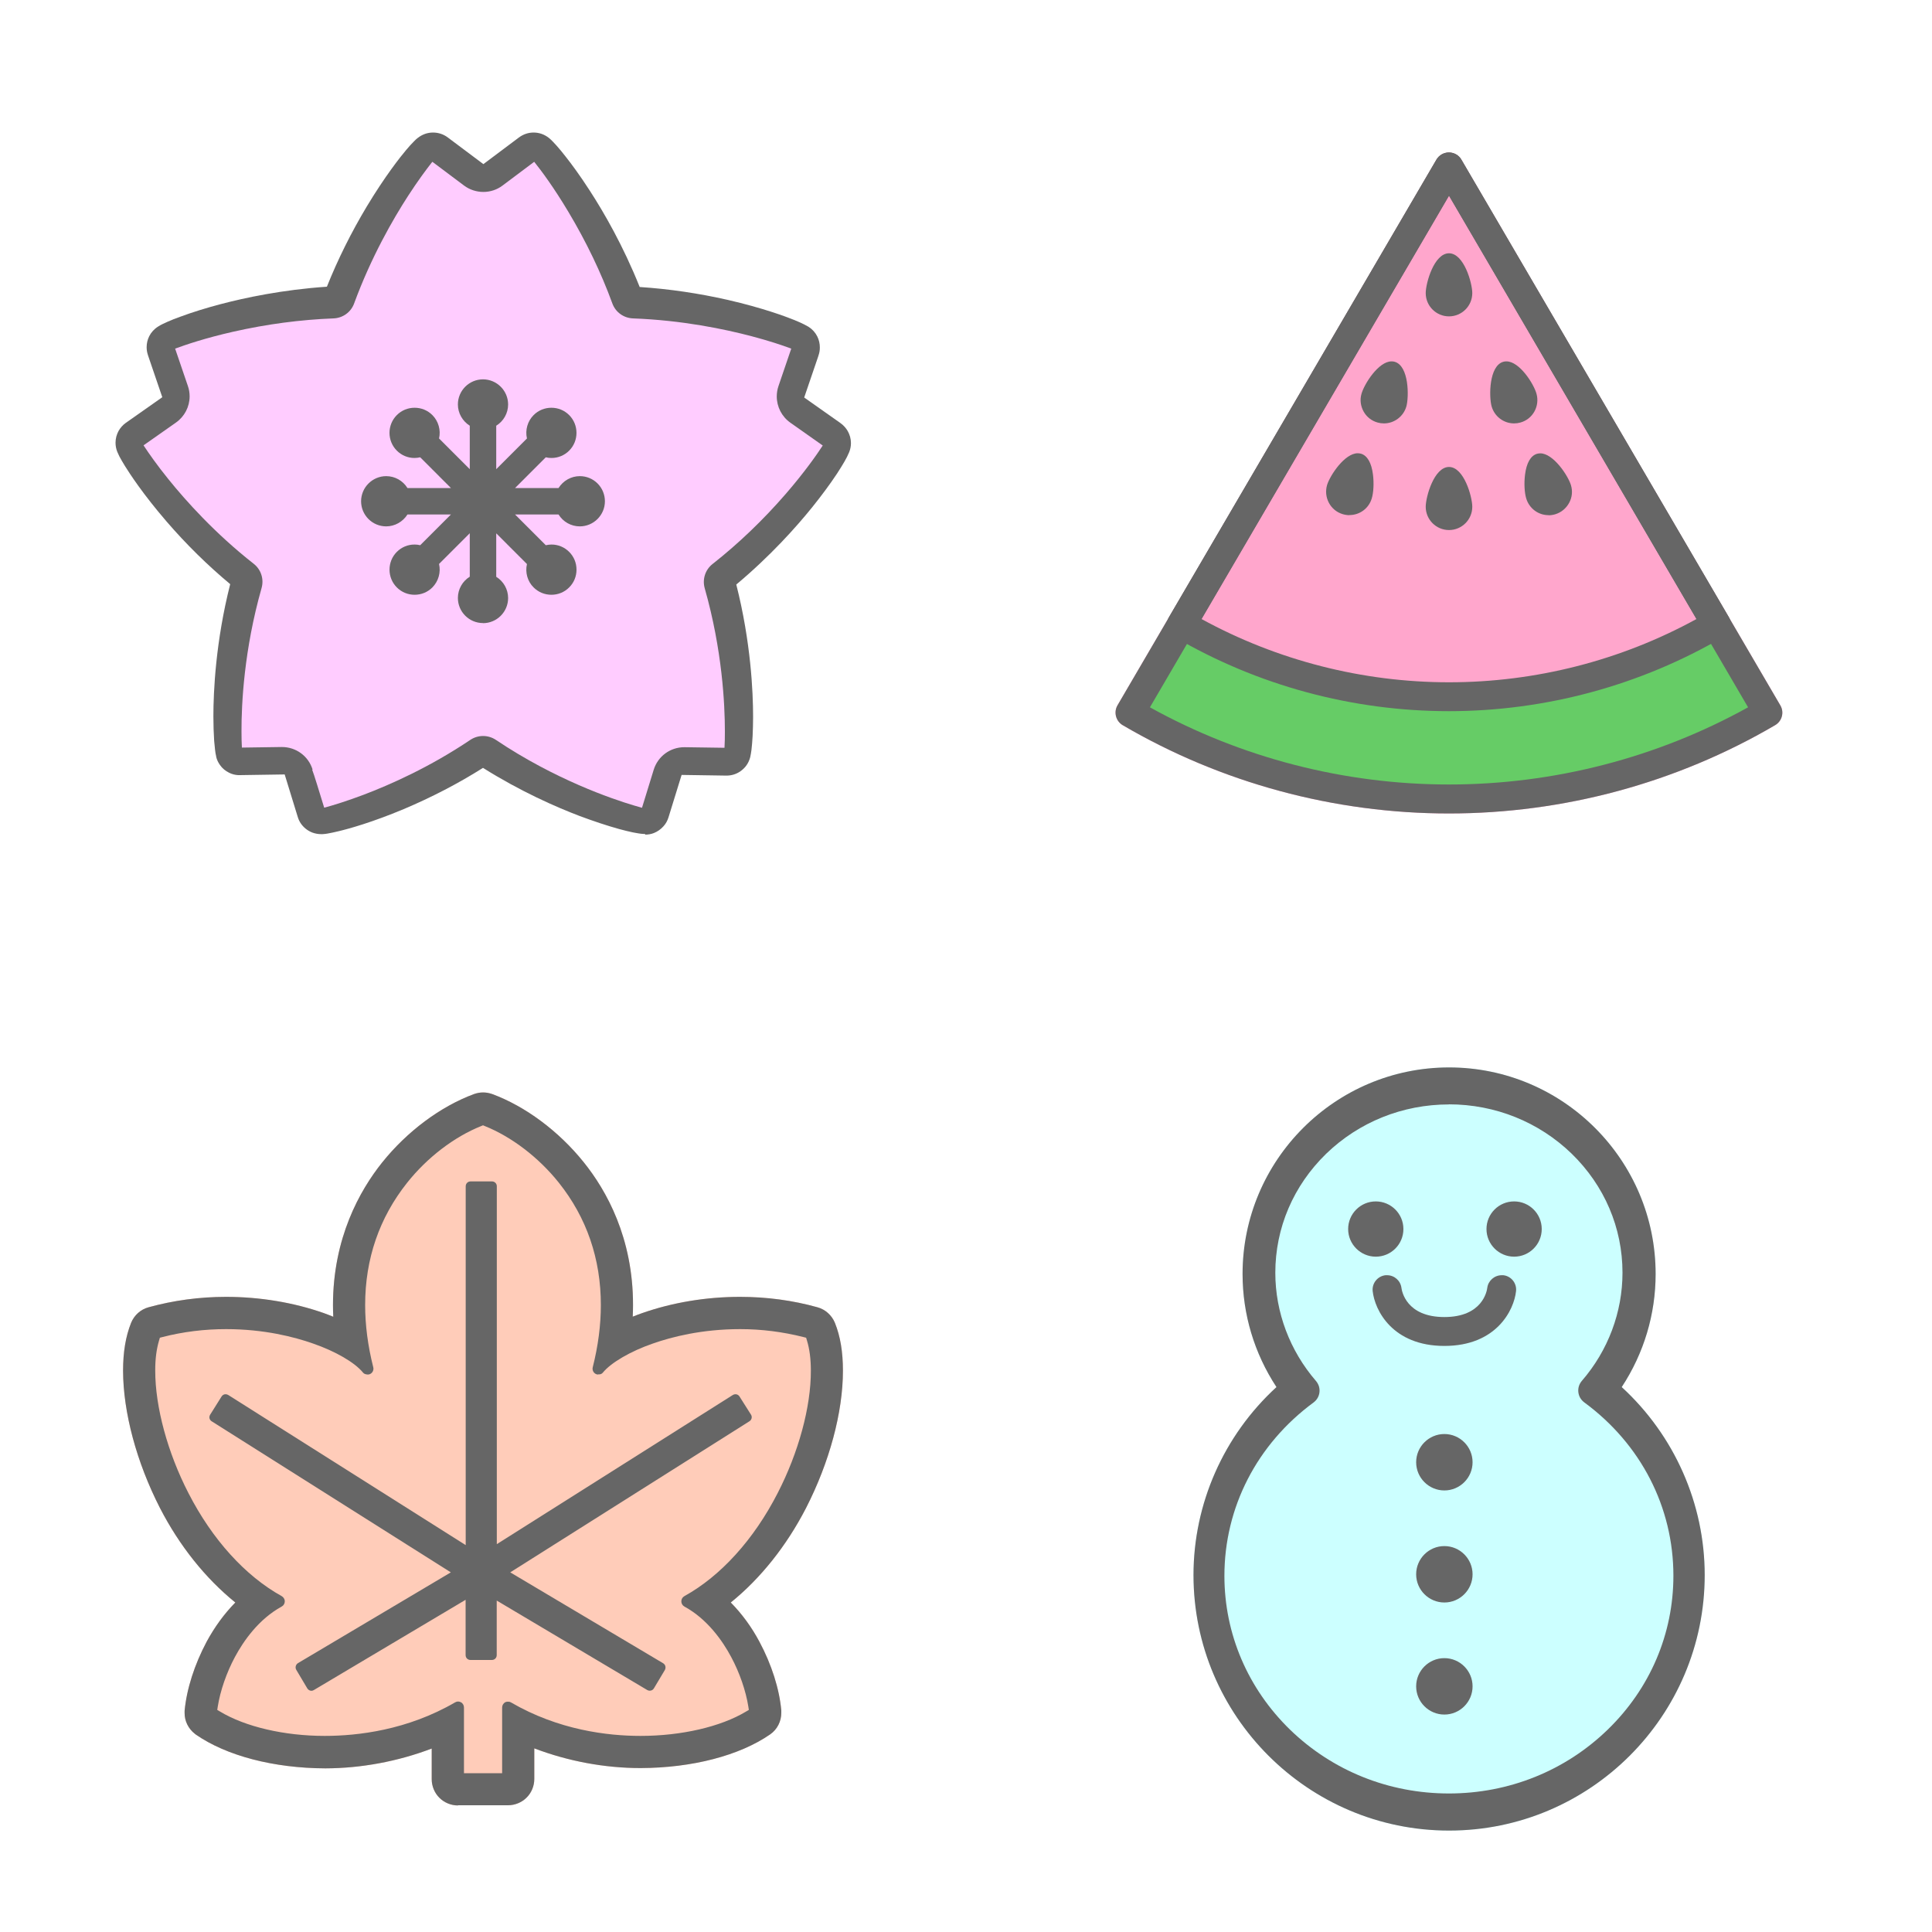 <?xml version="1.0" encoding="UTF-8"?>
<svg xmlns="http://www.w3.org/2000/svg" viewBox="0 0 200 200">
  <rect x="0" y="0" width="200" height="200" fill="#333333" stroke="none"/>
  <defs>
    <style>
      .cls-1 {
        fill: #666;
      }

      .cls-1, .cls-2, .cls-3, .cls-4, .cls-5, .cls-6, .cls-7 {
        stroke-width: 0px;
      }

      .cls-2 {
        fill: #ffccb9;
      }

      .cls-3 {
        fill: #fff;
      }

      .cls-4 {
        fill: #fcf;
      }

      .cls-5 {
        fill: #6c6;
      }

      .cls-6 {
        fill: #cff;
      }

      .cls-7 {
        fill: #ffa6cc;
      }
    </style>
  </defs>
  <g id="blue">
    <rect class="cls-3" x="0" y="100" width="100" height="100"/>
    <rect class="cls-3" x="100" y="100" width="100" height="100"/>
    <rect class="cls-3" width="100" height="100"/>
    <rect class="cls-3" x="100" width="100" height="100"/>
  </g>
  <g id="white">
    <path class="cls-2" d="M47.41,186.9c-.72,0-1.42-.29-1.92-.79-.51-.5-.8-1.21-.8-1.93v-3.17c-3.5,1.33-7.29,2.04-11.01,2.05-5.35-.02-10.24-1.3-13.41-3.5,0,0-.09-.07-.1-.08-.67-.52-1.07-1.32-1.06-2.16v-.22c.21-2.25,1.02-4.78,2.28-7.15.83-1.53,1.82-2.89,2.97-4.06-3.09-2.5-5.79-5.87-7.81-9.8-2.41-4.71-3.8-9.88-3.81-14.19,0-1.94.27-3.56.83-4.96.32-.79.99-1.39,1.8-1.61,2.57-.71,5.27-1.08,8.03-1.08,3.49,0,6.99.58,10.12,1.68.32.12.65.24.98.38-.02-.41-.03-.82-.03-1.2,0-6.95,2.77-11.87,5.09-14.77,2.58-3.22,6.04-5.8,9.5-7.08.31-.11.62-.17.94-.17s.61.05.9.15c.01,0,.03,0,.04.01,3.46,1.28,6.92,3.86,9.5,7.08,2.33,2.9,5.1,7.81,5.09,14.77,0,.39-.01.79-.03,1.2.34-.14.67-.26.98-.37,3.14-1.1,6.63-1.68,10.12-1.68,2.76,0,5.46.36,8.03,1.08.81.22,1.48.83,1.8,1.61.56,1.39.83,3.01.83,4.96,0,4.31-1.4,9.48-3.81,14.19,0,.01-.02.03-.02.04-2.02,3.91-4.7,7.27-7.78,9.76,1.15,1.17,2.15,2.53,2.96,4.05,1.27,2.37,2.07,4.9,2.27,7.13v.21c.01.91-.42,1.75-1.15,2.26-3.18,2.2-8.07,3.47-13.41,3.49-3.73,0-7.52-.71-11.01-2.04v3.17c0,.72-.29,1.43-.8,1.93-.5.5-1.2.79-1.92.79h-5.19Z"/>
    <path class="cls-1" d="M32.24,175.03s-.08,0-.12-.02c-.13-.03-.24-.12-.31-.23l-1.14-1.92c-.14-.24-.06-.54.17-.69l15.83-9.4-24.76-15.64c-.19-.12-.28-.35-.21-.56.02-.06.05-.12.08-.16l1.16-1.85c.07-.11.18-.19.31-.22.04,0,.07-.01.11-.01.09,0,.19.03.27.08l24.58,15.54v-37.15c0-.28.22-.5.5-.5h2.22c.28,0,.5.22.5.5v37.05l24.43-15.44c.08-.05.17-.08.27-.08.04,0,.07,0,.11.01.13.03.24.11.31.22l1.19,1.88c.15.23.08.54-.16.69l-24.76,15.64,15.83,9.41c.11.07.2.18.23.31s.01.26-.05.38l-1.14,1.91c-.09.16-.26.24-.43.24-.09,0-.17-.02-.26-.07l-15.58-9.26v5.65c0,.28-.22.5-.5.5h-2.22c-.28,0-.5-.22-.5-.5v-5.73l-15.72,9.35c-.08.05-.17.07-.26.07Z"/>
    <path class="cls-1" d="M47.41,186.9c-.72,0-1.42-.29-1.92-.79-.51-.5-.8-1.21-.8-1.93v-3.17c-3.5,1.33-7.29,2.04-11.01,2.05-5.35-.02-10.24-1.3-13.41-3.5,0,0-.09-.07-.1-.08-.67-.52-1.07-1.32-1.06-2.16v-.22c.21-2.25,1.02-4.78,2.28-7.15.83-1.53,1.82-2.89,2.97-4.06-3.09-2.5-5.79-5.87-7.81-9.8-2.41-4.71-3.8-9.88-3.81-14.19,0-1.94.27-3.56.83-4.96.32-.79.99-1.39,1.8-1.61,2.57-.71,5.27-1.08,8.03-1.08,3.49,0,6.99.58,10.12,1.68.32.12.65.24.98.38-.02-.41-.03-.82-.03-1.2,0-6.95,2.77-11.87,5.09-14.77,2.58-3.22,6.04-5.8,9.5-7.08.31-.11.62-.17.94-.17s.61.05.9.15c.01,0,.03,0,.04.01,3.46,1.28,6.92,3.86,9.5,7.08,2.33,2.9,5.1,7.81,5.09,14.77,0,.39-.01.79-.03,1.2.34-.14.67-.26.98-.37,3.14-1.1,6.63-1.68,10.12-1.68,2.76,0,5.46.36,8.03,1.08.81.22,1.48.83,1.8,1.61.56,1.39.83,3.01.83,4.96,0,4.31-1.4,9.48-3.81,14.19,0,.01-.02.03-.02.04-2.02,3.91-4.7,7.27-7.78,9.76,1.15,1.17,2.15,2.53,2.96,4.05,1.27,2.37,2.07,4.9,2.27,7.13v.21c.01.91-.42,1.75-1.15,2.26-3.18,2.2-8.07,3.47-13.41,3.49-3.73,0-7.52-.71-11.01-2.04v3.17c0,.72-.29,1.43-.8,1.93-.5.5-1.2.79-1.92.79h-5.19ZM51.98,183.56v-6.8c0-.22.12-.43.31-.54.07-.04.16-.06.24-.06,0,0,.11,0,.11,0,.09,0,.17.02.25.07,4.93,2.87,10.02,3.47,13.42,3.47,4.21,0,8.29-.94,10.92-2.52l.29-.17-.05-.33c-.26-1.65-.91-3.53-1.78-5.15-.89-1.67-2.46-3.92-4.84-5.22-.2-.11-.32-.32-.32-.54s.12-.43.32-.54c3.76-2.08,7.19-5.86,9.65-10.66,2.16-4.19,3.45-8.92,3.44-12.67,0-1.19-.13-2.25-.41-3.15l-.08-.27-.28-.07c-2.14-.54-4.34-.82-6.54-.82-3.98,0-7.11.81-9.04,1.49-2.3.79-4.34,1.98-5.18,3.01-.08.1-.2.17-.33.18h-.13s-.04.02-.05.02c-.08,0-.16-.02-.23-.06-.25-.13-.38-.42-.31-.69.56-2.21.84-4.38.84-6.44,0-4.79-1.47-9.06-4.36-12.68-2.07-2.59-4.86-4.73-7.65-5.85l-.19-.08-.19.08c-2.8,1.12-5.59,3.26-7.65,5.85-2.89,3.63-4.36,7.89-4.36,12.68,0,2.07.28,4.23.84,6.44.07.27-.06.56-.31.69-.07.04-.15.06-.23.06-.02,0-.04,0-.06,0l-.13-.02c-.13-.02-.25-.08-.33-.18-.86-1.05-2.84-2.2-5.18-3.01-1.93-.68-5.06-1.49-9-1.49-2.23,0-4.44.27-6.58.82l-.27.07-.08.27c-.27.9-.41,1.96-.4,3.16,0,3.74,1.28,8.47,3.44,12.66,2.46,4.8,5.89,8.58,9.65,10.66.19.11.32.31.32.54s-.12.43-.32.54c-2.38,1.3-3.95,3.56-4.84,5.22-.87,1.62-1.52,3.5-1.78,5.15l-.05.33.29.17c2.62,1.58,6.67,2.52,10.83,2.52,3.43,0,8.56-.6,13.5-3.47.04-.02.07-.04.11-.05l.06-.02s.09-.02.14-.02c.1,0,.21.03.3.08.2.11.31.32.31.54v6.8h3.97Z"/>
    <path class="cls-6" d="M150,189.5c-14.58,0-26.45-11.87-26.45-26.45,0-7.38,3.12-14.45,8.59-19.46-2.3-3.5-3.51-7.54-3.51-11.71,0-11.79,9.59-21.38,21.38-21.38,11.79,0,21.38,9.59,21.38,21.38,0,4.17-1.21,8.21-3.51,11.71,5.46,5.01,8.59,12.08,8.59,19.46,0,14.59-11.87,26.45-26.45,26.45Z"/>
    <path class="cls-1" d="M150,189.5c-14.58,0-26.45-11.87-26.45-26.45,0-7.38,3.12-14.45,8.59-19.46-2.3-3.5-3.51-7.54-3.51-11.71,0-11.79,9.59-21.38,21.38-21.38,11.79,0,21.38,9.59,21.38,21.38,0,4.17-1.21,8.21-3.51,11.71,5.46,5.01,8.59,12.08,8.59,19.46,0,14.59-11.87,26.45-26.45,26.45ZM150,114.33c-4.8,0-9.32,1.82-12.72,5.11-3.39,3.3-5.26,7.67-5.26,12.32,0,4.08,1.5,8.06,4.21,11.2.28.33.41.74.36,1.17-.05.43-.27.8-.62,1.06-5.86,4.32-9.22,10.86-9.22,17.94,0,6.01,2.42,11.67,6.8,15.93,4.4,4.26,10.23,6.6,16.44,6.6,6.21,0,12.05-2.35,16.44-6.61,4.39-4.26,6.8-9.92,6.8-15.93,0-7.09-3.36-13.63-9.22-17.94-.35-.26-.57-.63-.62-1.06-.05-.43.08-.84.36-1.17,2.72-3.14,4.21-7.12,4.21-11.2,0-4.65-1.87-9.02-5.26-12.32-3.4-3.29-7.92-5.11-12.72-5.11h0Z"/>
    <path class="cls-1" d="M142.42,130.09c-1.57,0-2.86-1.28-2.86-2.86s1.28-2.86,2.86-2.86,2.86,1.28,2.86,2.86-1.28,2.86-2.86,2.86Z"/>
    <path class="cls-1" d="M156.74,130.09c-1.57,0-2.86-1.28-2.86-2.86s1.28-2.86,2.86-2.86,2.86,1.28,2.86,2.86-1.28,2.86-2.86,2.86Z"/>
    <path class="cls-1" d="M149.52,154.29c-1.61,0-2.92-1.31-2.92-2.92s1.31-2.92,2.92-2.92,2.92,1.31,2.92,2.92-1.31,2.92-2.92,2.92Z"/>
    <path class="cls-1" d="M149.52,165.89c-1.61,0-2.92-1.31-2.92-2.92s1.31-2.92,2.92-2.92,2.92,1.31,2.92,2.92-1.31,2.92-2.92,2.92Z"/>
    <path class="cls-1" d="M149.52,177.49c-1.61,0-2.92-1.31-2.92-2.92s1.31-2.92,2.92-2.92,2.92,1.31,2.92,2.92-1.31,2.92-2.92,2.92Z"/>
    <path class="cls-1" d="M149.52,139.33c-5.38,0-7.21-3.71-7.42-5.67-.09-.82.51-1.56,1.33-1.65.05,0,.11,0,.16,0,.76,0,1.4.57,1.49,1.33.04.3.49,3,4.44,3s4.4-2.7,4.44-3.01c.09-.75.74-1.32,1.5-1.32.05,0,.11,0,.16,0,.82.09,1.41.83,1.32,1.65-.21,1.96-2.03,5.67-7.42,5.67Z"/>
    <path class="cls-3" d="M46.05,15.1c-.13,0-.26-.05-.35-.15-.18-.18-.2-.48-.03-.68.1-.12.24-.18.38-.18.1,0,.2.03.28.09.18.13.26.35.19.56-.07.21-.26.35-.47.35h0Z"/>
    <polygon class="cls-3" points="46.05 14.6 46.04 14.59 46.04 14.59 46.05 14.6 46.05 14.6"/>
    <path class="cls-1" d="M66.77,86.33s-.09,0-.17,0c-.18-.01-.34-.03-.52-.06-.17-.03-.35-.06-.56-.1-.43-.09-.91-.21-1.43-.35-1.26-.35-2.67-.82-4.09-1.35-2.42-.92-6.1-2.53-10-4.98-2.58,1.63-5.35,3.06-8.21,4.27-3.25,1.36-5.62,2.02-6.75,2.29-.44.11-.81.18-1.13.24-.18.03-.34.05-.52.06-.06,0-.1,0-.16,0-.3,0-.61-.06-.89-.16-.26-.1-.5-.24-.72-.42-.39-.33-.66-.73-.8-1.21,0,0-1.35-4.39-1.35-4.39l-4.64.07s-.08,0-.14,0c-.02,0-.03,0-.05,0-.32-.02-.63-.1-.91-.24-.39-.19-.72-.46-.96-.81-.18-.25-.32-.54-.39-.84,0-.01,0-.03,0-.04-.06-.24-.09-.45-.12-.71-.03-.26-.06-.56-.09-.91-.05-.77-.08-1.62-.08-2.53,0-2.57.23-7.74,1.74-13.69-2.34-1.95-4.56-4.13-6.6-6.5-2.4-2.78-3.8-4.93-4.29-5.72-.24-.39-.43-.72-.58-1-.08-.16-.15-.31-.22-.48-.12-.3-.18-.62-.18-.94,0-.43.11-.85.32-1.23.19-.33.44-.61.75-.83.01,0,3.2-2.25,3.77-2.65,0,0-1.47-4.3-1.47-4.31-.01-.03-.02-.05-.02-.07-.09-.26-.13-.53-.13-.8,0-.4.09-.78.27-1.14.2-.4.52-.75.91-.99.15-.1.3-.18.46-.26.16-.08.33-.16.52-.24.4-.18.86-.36,1.37-.54,1.21-.45,2.63-.89,4.11-1.28,2.5-.66,6.42-1.5,11.02-1.81,1.13-2.83,2.52-5.62,4.12-8.29,1.9-3.16,3.49-5.16,4.09-5.87.31-.36.55-.64.78-.86.12-.13.24-.24.38-.36,0,0,0,0,.01,0,.23-.19.5-.34.78-.44.26-.09.54-.14.82-.14.56,0,1.07.17,1.51.49.03.02.05.03.08.06,0,0,3.63,2.72,3.63,2.72,0,0,3.67-2.75,3.68-2.76.45-.33.96-.51,1.52-.51.29,0,.57.05.83.14.28.1.55.25.78.44.14.12.26.23.39.37.12.12.25.26.39.42.29.33.61.71.94,1.14.56.71,1.45,1.9,2.5,3.53,1.42,2.19,3.44,5.67,5.15,9.95,3.04.2,6.11.65,9.14,1.34,3.57.82,5.96,1.71,6.82,2.06.42.17.77.32,1.06.47.16.08.3.16.46.25,0,0,0,0,0,0,.38.24.7.59.9.99.18.36.27.74.27,1.15,0,.27-.04.54-.13.8,0,.02-.06.19-.06.19l-1.43,4.19s3.67,2.58,3.73,2.63c.33.23.59.52.78.85.21.37.33.8.33,1.24,0,.31-.06.63-.18.93-.07.17-.14.31-.22.48-.08.16-.17.32-.27.5-.2.35-.46.76-.78,1.26-.73,1.1-1.62,2.3-2.57,3.48-1.63,2.02-4.31,5.03-7.85,7.99,1.51,5.95,1.74,11.12,1.74,13.69,0,.68-.02,1.35-.05,1.99-.03.55-.07,1.03-.12,1.45-.04.27-.07.49-.13.75-.08.3-.21.59-.39.84-.17.24-.38.44-.62.61-.43.3-.92.45-1.45.45l-4.64-.07s-1.35,4.39-1.36,4.4c-.11.35-.28.66-.53.93-.27.3-.61.54-.99.69-.28.11-.59.16-.89.16Z"/>
    <path class="cls-4" d="M32.32,79.69c.11.27.25.73.51,1.55l.73,2.37c.05-.01.1-.03.16-.04.84-.23,2.2-.65,3.93-1.3,2.71-1.03,6.82-2.84,11.04-5.68.39-.26.85-.4,1.32-.4s.93.14,1.32.4c6.12,4.11,12.04,6.12,14.29,6.79.3.09.58.17.84.24l1.21-3.93c.43-1.4,1.71-2.34,3.17-2.34,0,0,3.82.06,4.16.06.03-.52.04-1.09.04-1.69,0-2.8-.27-8.44-2.09-14.83-.26-.93.06-1.92.82-2.51,2.68-2.11,5.23-4.55,7.57-7.25,1.94-2.24,3.21-4.06,3.83-5.01,0,0-3.1-2.19-3.32-2.34-.02,0-.03-.02-.04-.03-.88-.62-1.4-1.64-1.4-2.71,0-.37.06-.73.18-1.08,0,0,1.19-3.49,1.32-3.87-.04-.02-.09-.03-.13-.05-.81-.3-2.14-.75-3.96-1.23-2.8-.74-7.2-1.66-12.3-1.85-.96-.04-1.8-.64-2.13-1.55-1.17-3.2-2.7-6.38-4.54-9.46-1.52-2.55-2.84-4.32-3.55-5.2l-3.28,2.46c-.57.43-1.27.66-1.98.66s-1.43-.23-2-.66l-3.28-2.46s-.06.08-.1.12c-.54.69-1.4,1.84-2.41,3.4-1.58,2.44-3.83,6.35-5.59,11.14-.33.91-1.17,1.51-2.13,1.55-3.41.13-6.9.59-10.39,1.38-2.88.65-4.96,1.36-6.01,1.75l1.32,3.87c.12.34.18.71.18,1.07,0,1.08-.53,2.09-1.41,2.71-.01,0-3.36,2.36-3.36,2.36.03.05.06.09.09.14.48.72,1.29,1.89,2.47,3.35,1.83,2.27,4.84,5.63,8.84,8.77.76.59,1.08,1.58.82,2.51-1.82,6.39-2.09,12.03-2.08,14.83,0,.6.01,1.17.04,1.69l4.14-.06c1.47,0,2.75.94,3.18,2.34h-.02Z"/>
    <path class="cls-1" d="M50,64.5c-1.44,0-2.6-1.17-2.6-2.6,0-.9.47-1.73,1.23-2.2v-4.5l-3.18,3.18c.2.87-.06,1.79-.69,2.43-.49.49-1.14.76-1.84.76s-1.35-.27-1.84-.76c-1.01-1.01-1.01-2.67,0-3.68.49-.49,1.14-.76,1.83-.76.2,0,.4.02.59.07l3.18-3.18h-4.5c-.47.75-1.31,1.23-2.2,1.23-1.44,0-2.6-1.17-2.6-2.6s1.17-2.6,2.6-2.6c.9,0,1.73.47,2.2,1.23h4.5l-3.18-3.18c-.19.04-.39.07-.59.07-.69,0-1.34-.27-1.83-.76-.49-.49-.76-1.15-.76-1.84,0-.69.27-1.35.76-1.84.49-.49,1.14-.76,1.84-.76s1.35.27,1.84.76c.63.63.89,1.56.69,2.42l3.18,3.18v-4.5c-.75-.47-1.23-1.3-1.23-2.2,0-1.44,1.17-2.6,2.6-2.6s2.6,1.17,2.6,2.6c0,.9-.47,1.73-1.23,2.2v4.5l3.18-3.18c-.2-.87.06-1.79.69-2.42.49-.49,1.14-.76,1.84-.76s1.35.27,1.84.76c1.01,1.01,1.01,2.67,0,3.68-.49.49-1.14.76-1.83.76-.2,0-.4-.02-.59-.07l-3.18,3.18h4.5c.47-.75,1.3-1.23,2.2-1.23.7,0,1.35.27,1.84.76.49.49.76,1.15.76,1.84,0,1.43-1.17,2.6-2.6,2.6-.9,0-1.73-.47-2.2-1.23h-4.5l3.18,3.18c.19-.04.39-.07.59-.07.69,0,1.34.27,1.83.76.49.49.76,1.14.76,1.84s-.27,1.35-.76,1.84c-.49.49-1.14.76-1.84.76s-1.35-.27-1.84-.76c-.64-.63-.89-1.56-.69-2.42l-3.18-3.18v4.5c.76.47,1.23,1.3,1.23,2.2,0,1.43-1.17,2.6-2.6,2.6Z"/>
    <path class="cls-7" d="M150,84.21c-11.89,0-23.57-3.16-33.78-9.14-.71-.42-.95-1.34-.54-2.05l33.02-56.49c.27-.46.76-.74,1.29-.74s1.03.28,1.29.74l33.02,56.49c.42.71.18,1.63-.54,2.05-10.21,5.98-21.89,9.14-33.78,9.14Z"/>
    <path class="cls-5" d="M150,83.21c-11.71,0-23.22-3.11-33.27-9.01-.12-.07-.2-.18-.23-.31s-.01-.27.06-.38l5.65-9.14c.09-.15.26-.24.43-.24.09,0,.17.02.25.07,9.37,5.49,16.72,7.53,27.12,7.53s17.76-2.07,27.25-7.62c.08-.05.17-.07.25-.07.17,0,.34.09.43.24l5.52,9.23c.07.11.09.25.06.38-.03.13-.12.24-.23.31-10.06,5.89-21.56,9.01-33.27,9.01Z"/>
    <path class="cls-1" d="M150,73.62c-10.01,0-19.84-2.66-28.44-7.7-.71-.42-.95-1.34-.54-2.05l27.68-47.35c.27-.46.76-.74,1.29-.74s1.03.28,1.29.74l27.68,47.35c.42.71.18,1.63-.54,2.05-8.59,5.03-18.43,7.7-28.44,7.7ZM124.38,64.08c7.82,4.28,16.66,6.55,25.62,6.55s17.8-2.26,25.62-6.55l-25.62-43.82-25.62,43.82Z"/>
    <path class="cls-1" d="M150,84.21c-11.89,0-23.57-3.16-33.78-9.14-.71-.42-.95-1.34-.54-2.05l33.02-56.49c.27-.46.76-.74,1.29-.74s1.03.28,1.29.74l33.02,56.49c.42.71.18,1.63-.54,2.05-10.21,5.98-21.89,9.14-33.78,9.14ZM119.04,73.22c9.43,5.23,20.13,7.99,30.96,7.99s21.53-2.76,30.96-7.99l-30.96-52.97-30.96,52.97Z"/>
    <path class="cls-1" d="M150,32.75c-1.33,0-2.41-1.08-2.41-2.41,0-1.02.86-4.12,2.41-4.12s2.41,3.09,2.41,4.12c0,1.33-1.08,2.41-2.41,2.41Z"/>
    <path class="cls-1" d="M150,54.87c-1.33,0-2.41-1.08-2.41-2.41,0-1.02.86-4.12,2.41-4.12s2.41,3.09,2.41,4.12c0,1.33-1.08,2.41-2.41,2.41Z"/>
    <path class="cls-1" d="M160.31,53.33c-1.07,0-1.99-.69-2.31-1.71-.19-.61-.24-1.6-.13-2.48.15-1.21.58-1.96,1.23-2.16.11-.03.23-.05.35-.05,1.34,0,2.86,2.28,3.17,3.28.19.62.13,1.27-.18,1.84s-.81.99-1.42,1.18c-.23.07-.47.11-.71.11Z"/>
    <path class="cls-1" d="M139.69,53.33c-.24,0-.48-.04-.71-.11-.62-.19-1.12-.61-1.42-1.18s-.36-1.22-.18-1.84c.31-1,1.82-3.28,3.17-3.28.12,0,.24.02.35.05.65.2,1.08.95,1.23,2.16.11.88.06,1.87-.13,2.48-.31,1.02-1.24,1.71-2.31,1.71Z"/>
    <path class="cls-1" d="M143.26,43.83c-.22,0-.44-.03-.65-.09-.62-.17-1.14-.58-1.45-1.14s-.4-1.21-.22-1.83c.29-1.03,1.76-3.36,3.11-3.36.11,0,.22.01.32.04,1.5.42,1.49,3.63,1.22,4.61-.29,1.04-1.25,1.77-2.32,1.77Z"/>
    <path class="cls-1" d="M156.73,43.83c-1.08,0-2.03-.73-2.32-1.77-.28-.99-.28-4.2,1.22-4.61.1-.03.21-.04.32-.04,1.35,0,2.83,2.33,3.11,3.36.17.62.09,1.27-.22,1.83s-.83.97-1.45,1.14c-.21.06-.43.09-.65.09h0Z"/>
  </g>
</svg>